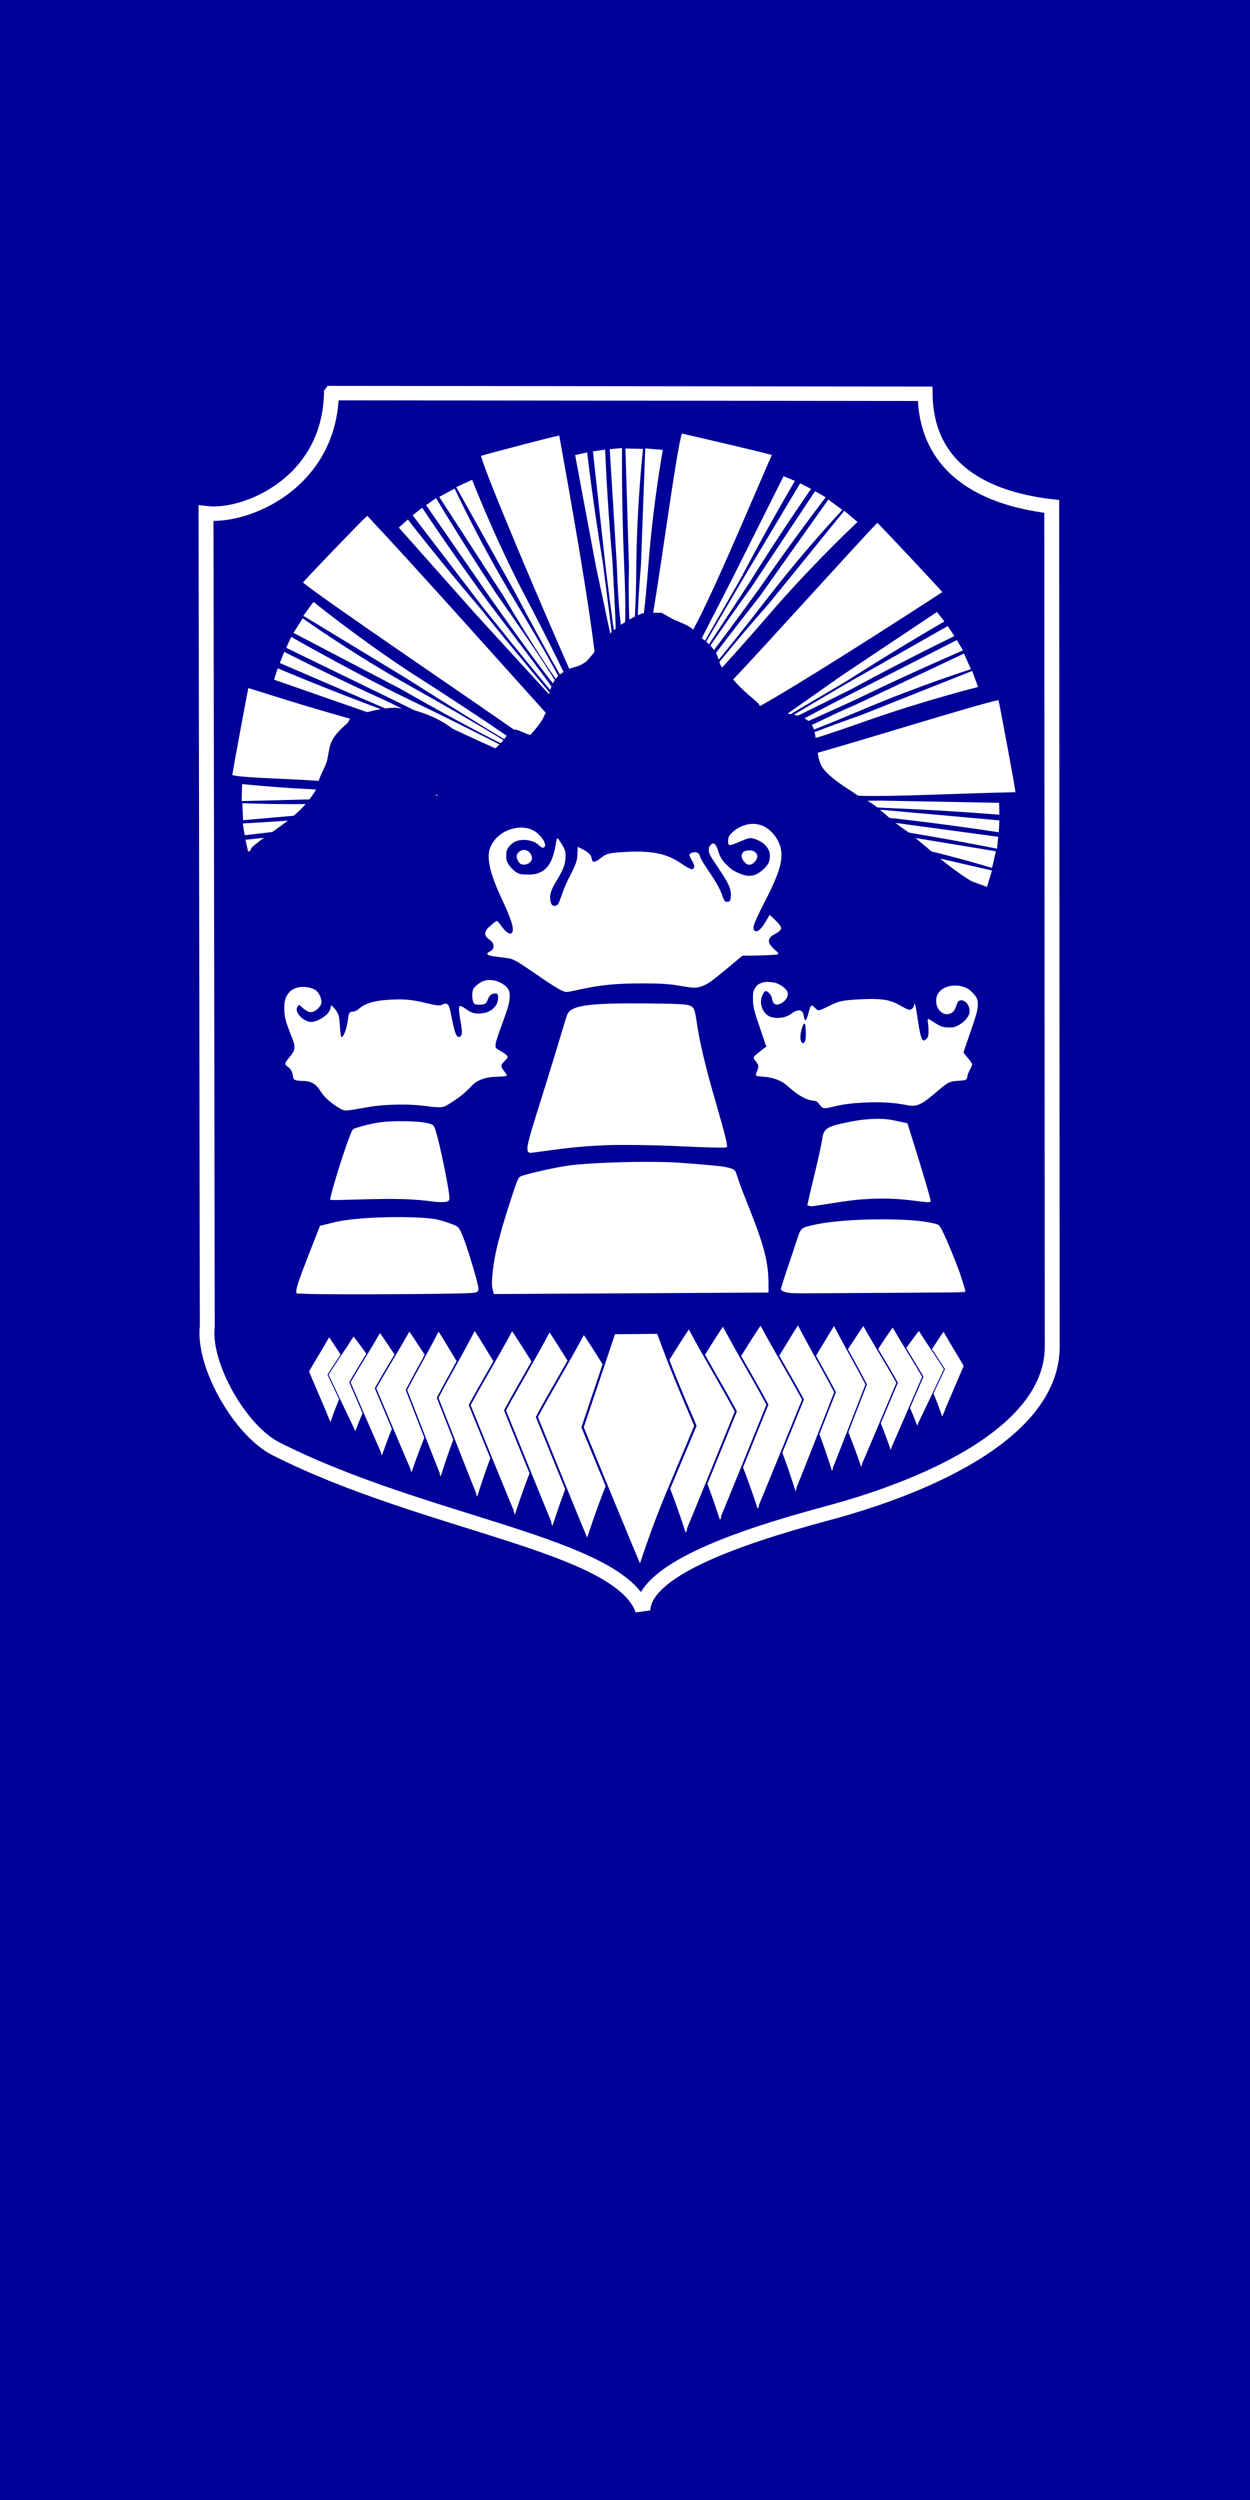 <?xml version="1.0" encoding="UTF-8"?>
<svg version="1.1" viewBox="0 0 400 800" xmlns="http://www.w3.org/2000/svg" xmlns:cc="http://creativecommons.org/ns#" xmlns:dc="http://purl.org/dc/elements/1.1/" xmlns:rdf="http://www.w3.org/1999/02/22-rdf-syntax-ns#">
<rect width="400" height="800" fill="#000098"/>
<g transform="matrix(.707 0 0 .684 -828.31 -317.62)">
<path d="m1321.6 648.26 268.71 0.328c0.41 38.742 32.467 49.736 57.304 52.704l0.228 393.02c0.023 38.933-53.685 64.656-101.52 77.93-43.64 12.11-82.818 27.022-83.795 45.329-11.004-30.995-98.098-39.844-166.06-75.425-16.04-8.398-33.129-38.947-31.062-57.408l-0.572-380.27c17.771 2.235 55.97-13.915 56.761-56.202z" fill="#000098" stroke="#fff" stroke-width="6.754"/>
<path d="m1316.2 1118-4.959-12.015c3.133-5.727 5.592-9.541 9.276-16.308 0.804 0.898 7.304 11.352 10.31 16.05l-4.849 11.53c-2.9 6.895-4.701 12.757-4.744 12.757-0.042 0-2.308-5.407-5.036-12.015z" fill="#fff" stroke="#000098" stroke-width=".377"/>
<path d="m1326.2 1120.9-6.16-13.429c3.893-6.402 6.948-10.664 11.524-18.227 0.999 1.004 9.074 12.688 12.809 17.939l-6.024 12.887c-3.602 7.706-5.841 14.258-5.893 14.258-0.052 0-2.868-6.043-6.256-13.428z" fill="#fff" stroke="#000098" stroke-width=".444"/>
<path d="m1337.2 1128.4-7.252-17.341c4.582-8.267 8.178-13.771 13.566-23.537 1.176 1.296 10.681 16.384 15.078 23.165l-7.091 16.642c-4.24 9.952-6.875 18.413-6.937 18.413-0.062 0-3.376-7.803-7.364-17.341z" fill="#fff" stroke="#000098" stroke-width=".547"/>
<path d="m1349.7 1133.8-8.147-19.948c5.147-9.509 9.188-15.841 15.24-27.075 1.322 1.49 12 18.847 16.939 26.647l-7.966 19.143c-4.764 11.448-7.724 21.18-7.793 21.18-0.07 0-3.792-8.976-8.273-19.948z" fill="#fff" stroke="#000098" stroke-width=".622"/>
<path d="m1363.3 1135.2-7.742-20.547c4.892-9.795 8.731-16.317 14.483-27.889 1.256 1.535 11.404 19.413 16.098 27.448l-7.57 19.718c-4.527 11.792-7.34 21.817-7.406 21.817s-3.604-9.246-7.862-20.547z" fill="#fff" stroke="#000098" stroke-width=".615"/>
<path d="m1378.6 1141.8-8.938-23.508c5.647-11.206 10.08-18.668 16.72-31.906 1.45 1.756 13.165 22.21 18.584 31.402l-8.739 22.559c-5.226 13.49-8.474 24.96-8.55 24.96-0.076 0-4.16-10.578-9.076-23.507z" fill="#fff" stroke="#000098" stroke-width=".707"/>
<path d="m1427.1 928c-1.785-0.546-5.985-3.263-14.729-9.527-5.573-3.993-7.982-5.434-9.929-5.941-0.486-0.127-2.602-0.432-4.702-0.679-3.857-0.454-5.474-0.876-5.31-1.389 0.049-0.154 0.546-0.515 1.104-0.803 1.321-0.681 1.826-1.592 1.667-3.007-0.144-1.278-0.6-1.927-2.225-3.168-1.719-1.313-1.935-2.516-0.766-4.252 0.546-0.81 3.887-3.739 4.276-3.749 0.13 0 0.802 0.826 1.493 1.844 2.771 4.079 5.233 5.272 5.885 2.851 0.553-2.055-0.734-6.122-4.744-14.984-4.974-10.991-6.747-17.862-5.857-22.692 0.121-0.655 0.577-1.902 1.014-2.771 3.645-7.251 13.889-10.297 19.742-5.869 2.809 2.125 4.813 5.737 3.697 6.663-0.413 0.343-1.034 0.033-2.226-1.109-2.451-2.35-7.41-3.119-10.667-1.653-1.601 0.72-3.163 2.259-3.889 3.832-0.388 0.84-0.482 1.453-0.482 3.144-1e-4 1.943 0.056 2.212 0.742 3.58 0.893 1.778 3.249 4.16 4.825 4.876 0.86 0.391 1.584 0.501 3.745 0.569 3.071 0.097 4.508-0.141 6.473-1.07 3.743-1.77 5.877-5.669 7.111-12.995 0.261-1.546 0.501-2.839 0.533-2.873 0.033-0.034 0.457 0.563 0.943 1.327 2.304 3.622 2.591 4.513 2.434 7.555-0.164 3.179-1.066 5.564-3.952 10.451-2.433 4.118-3.22 6.465-2.973 8.868 0.304 2.967 1.406 3.992 3.343 3.109 0.777-0.354 1.157-1.162 2.635-5.596 0.872-2.615 1.92-5.106 3.443-8.182 2.902-5.862 3.341-7.207 3.479-10.671l0.108-2.71 1.982 1.045c2.087 1.1 3.389 2.294 3.62 3.319 0.432 1.914 0.572 2.254 0.989 2.386 0.834 0.265 1.766-0.152 3.586-1.601 2.125-1.692 2.728-1.978 5.016-2.381 2.656-0.467 10.181-0.847 13.545-0.684 7.886 0.382 12.419 1.801 17.759 5.558 2.79 1.963 4.54 2.851 5.201 2.642 0.247-0.079 0.608-0.384 0.8-0.678 0.494-0.755 0.244-1.822-0.935-3.987-0.537-0.985-0.976-1.953-0.976-2.151 0-0.993 2.621-1.531 3.516-0.722 0.257 0.232 0.574 0.829 0.705 1.327 0.313 1.187 1.337 3.009 3.705 6.596 3.76 5.693 5.44 8.805 6.446 11.936 0.262 0.817 0.698 1.812 0.967 2.212 0.428 0.635 0.611 0.727 1.452 0.727 1.384 0 1.825-0.66 1.956-2.926 0.189-3.269-0.977-6.037-5.382-12.775-4.065-6.218-4.616-7.26-4.624-8.74-0.01-1.029 0.101-1.385 0.612-2.057 1.174-1.54 2.1-0.807 3.06 2.422 0.925 3.111 1.894 4.714 4.267 7.057 1.715 1.693 2.378 2.176 4.337 3.159 5.219 2.619 8.399 2.279 12.242-1.31 2.34-2.186 3.117-3.777 3.117-6.389 2e-4 -1.688-0.077-2.046-0.725-3.363-1.19-2.418-3.86-4.393-7.116-5.262-1.447-0.387-2.397-0.149-6.232 1.557-3.532 1.571-4.463 1.807-4.7 1.189-0.283-0.739-0.124-2.562 0.295-3.385 0.532-1.042 2.504-2.87 4.049-3.751 5.041-2.877 10.141-2.445 14.069 1.192 3.505 3.245 5.33 7.676 5.045 12.249-0.301 4.833-2.339 10.37-7.927 21.539-2.523 5.041-4.167 8.811-4.609 10.564-0.329 1.307 0.112 2.541 0.985 2.76 1.43 0.359 3.023-1.172 5.181-4.978l1.411-2.489 1.543 1.514c2.228 2.185 3.264 3.542 3.264 4.275 0 0.738-0.838 1.51-2.883 2.657-3.524 1.976-3.512 4.346 0.039 7.546 1.543 1.391 1.72 1.624 1.376 1.816-0.412 0.231-7.504 0.55-12.764 0.574l-3.065 0.014-5.228 4.494c-5.959 5.122-8.339 7.083-9.761 8.044-1.855 1.252-3.725 2.058-5.362 2.31-1.684 0.259-2.583 0.167-8.704-0.897-4.23-0.735-8.289-0.982-16.12-0.981-12.298 0-19.143 0.714-29.404 3.058-4.491 1.026-4.918 1.083-5.868 0.792v0z" fill="#fff" stroke="#fff" stroke-linecap="round" stroke-width=".553"/>
<path d="m1426 927.01c-1.899-0.95-5.452-3.288-11.513-7.574-9.805-6.934-9.893-6.978-15.924-7.864-2.441-0.358-4.689-0.747-4.996-0.864l-0.558-0.212 0.93-0.555c1.153-0.688 1.591-1.503 1.591-2.961 0-1.472-0.32-2.042-2.079-3.705-1.587-1.501-1.788-2.095-1.135-3.358 0.372-0.719 3.632-3.771 4.03-3.772 0.145-5e-4 0.732 0.621 1.306 1.381 3.056 4.053 5.18 5.195 6.318 3.398 0.365-0.577 0.419-0.962 0.334-2.368-0.131-2.138-1.081-4.941-3.854-11.368-5.261-12.193-6.603-16.335-6.849-21.142-0.207-4.037 0.793-6.611 3.687-9.489 4.242-4.218 10.404-5.502 15.183-3.165 2.258 1.105 5.174 4.598 5.174 6.198 0 0.837-0.339 0.748-1.904-0.499-1.722-1.372-3.021-1.93-5.329-2.287-3.365-0.52-6.26 0.402-8.35 2.659-1.49 1.61-1.888 2.741-1.887 5.372 2e-4 1.772 0.078 2.171 0.667 3.415 0.809 1.71 3.296 4.364 4.786 5.108 0.693 0.346 1.694 0.58 3.042 0.711 7.252 0.704 11.538-2.053 13.821-8.887 0.264-0.791 0.756-2.775 1.092-4.41l0.612-2.973 0.79 1.314c1.826 3.035 1.837 3.071 1.822 5.848-0.019 3.68-0.51 5.111-3.75 10.943-1.015 1.826-2.112 4.117-2.438 5.09-0.521 1.553-0.58 2.017-0.489 3.795 0.114 2.218 0.527 3.253 1.519 3.809 0.786 0.441 2.119 0.147 2.833-0.626 0.587-0.635 0.794-1.12 2.639-6.205 0.596-1.642 2.032-5.026 3.192-7.519 1.159-2.493 2.326-5.18 2.592-5.971 0.427-1.269 0.859-4.249 0.876-6.041l0.01-0.623 1.333 0.733c2.296 1.262 3.082 2.092 3.731 3.938 0.497 1.414 0.662 1.658 1.216 1.804 0.863 0.228 1.736-0.165 3.962-1.783 2.171-1.578 2.859-1.885 4.906-2.197 5.368-0.816 14.32-0.84 18.908-0.051 4.573 0.787 7.148 1.864 12.163 5.089 1.642 1.056 3.264 2.039 3.604 2.184 0.958 0.41 1.794 0.321 2.328-0.247 0.764-0.814 0.629-1.908-0.549-4.428-0.993-2.125-1.015-2.214-0.608-2.512 0.254-0.186 0.818-0.283 1.417-0.243 0.892 0.058 1.034 0.145 1.37 0.839 1.425 2.942 2.025 4.005 4.108 7.275 3.836 6.023 4.969 8.127 6.342 11.776 0.967 2.57 1.415 3.063 2.78 3.063 1.698 0 2.289-1.003 2.277-3.87-0.013-3.34-0.727-4.966-5.497-12.52-3.453-5.469-4.061-6.553-4.329-7.715-0.22-0.957 0.096-2.228 0.688-2.763 0.42-0.38 0.466-0.381 0.864-0.021 0.231 0.209 0.744 1.294 1.139 2.412 1.278 3.613 2.072 4.905 4.514 7.343 1.934 1.931 2.496 2.351 4.369 3.265 2.853 1.392 4.467 1.792 6.624 1.645 1.359-0.093 1.975-0.263 3.096-0.857 1.902-1.007 4.571-3.584 5.394-5.209 0.596-1.176 0.649-1.473 0.649-3.604 0-1.985-0.075-2.474-0.515-3.368-1.928-3.915-7.226-6.573-10.68-5.359-0.532 0.187-2.274 0.884-3.87 1.548-1.596 0.664-3.064 1.208-3.262 1.208-0.49 0-0.492-1.976 0-3.006 0.83-1.749 4.322-4.214 7.147-5.044 1.515-0.445 4.455-0.456 5.919-0.021 5.129 1.523 9.334 7.602 9.351 13.516 0.013 4.606-1.663 9.355-7.833 22.191-4.766 9.917-5.421 11.945-4.31 13.357 0.377 0.479 0.639 0.583 1.482 0.583 0.956 0 1.105-0.084 2.257-1.272 0.678-0.699 1.837-2.292 2.575-3.54l1.342-2.268 2.015 2.083c2.082 2.152 2.53 2.957 2.002 3.6-0.166 0.202-1.113 0.892-2.105 1.533-2.308 1.492-3.001 2.371-3.001 3.804 0 1.412 0.473 2.265 2.304 4.155l1.523 1.573-0.948 0.136c-0.521 0.075-4.007 0.204-7.745 0.287l-6.797 0.151-5.034 4.302c-8.961 7.658-11.161 9.293-13.57 10.083-2.108 0.692-3.105 0.673-8.492-0.162-6.204-0.962-10.362-1.248-18.02-1.243-11.447 0.01-17.214 0.567-27.511 2.664-3.541 0.721-6.638 1.308-6.881 1.305-0.243 0-1.111-0.341-1.928-0.75v0z" fill="#fff" stroke="#fff" stroke-linecap="round" stroke-width=".553"/>
<path d="m1407.2 868.18c-0.746-0.587-1.486-2.155-1.486-3.148 0-1.507 1.771-2.969 3.343-2.758 1.154 0.155 2.058 0.859 2.636 2.053 0.599 1.238 0.482 2.334-0.342 3.194-1.044 1.089-3.173 1.428-4.15 0.66v0z" fill="#fff" stroke="#fff" stroke-linecap="round" stroke-width=".553"/>
<path d="m1508.9 867.67c-1.601-1.671-1.813-3.664-0.494-4.649 0.722-0.539 2.689-0.734 3.778-0.375 1.011 0.334 1.912 1.394 1.912 2.25 0 1.188-1.063 2.8-2.256 3.421-1.121 0.583-1.932 0.405-2.94-0.648z" fill="#fff" stroke="#fff" stroke-linecap="round" stroke-width=".553"/>
<path d="m1410.9 1003.1c-0.497-0.497-0.436-2.007 0.19-4.769 0.689-3.035 1.397-5.464 6.766-23.189 2.45-8.088 5.789-19.334 7.42-24.989 1.631-5.656 3.133-10.661 3.337-11.123 1.813-4.11 9.792-5.207 36.008-4.954 14.17 0.137 17.823 0.344 19.35 1.1 1.548 0.766 1.865 1.629 2.658 7.239 1.398 9.882 4.011 21.214 8.95 38.809 3.138 11.181 4.486 16.44 4.681 18.276l0.133 1.248-0.739 0.162c-0.946 0.208-9.16-0.025-20.549-0.582-11.673-0.571-27.024-0.769-34.056-0.441-9.312 0.435-15.727 1.074-26.847 2.674-3.393 0.488-6.347 0.888-6.563 0.888s-0.549-0.156-0.741-0.347z" fill="#fff" stroke="#fff" stroke-linecap="round" stroke-width=".553"/>
<path d="m1395.1 1068.6c-0.619-2.299-0.697-3.401-0.463-6.554 0.709-9.549 2.816-18.617 8.553-36.813 2.743-8.697 3.188-9.799 4.142-10.252 2.385-1.132 16.04-4.32 21.862-5.104 10.293-1.387 33.896-2.109 47.169-1.444 4.317 0.216 17.479 1.327 21.009 1.774 3.562 0.45 5.997 1.188 6.695 2.03 0.139 0.167 0.561 1.294 0.938 2.504 1.138 3.65 1.687 5.159 5.137 14.142 7.212 18.776 9.004 26.065 9.01 36.655v3.262h-2.488c-2.63 1e-4 -62.121 0.332-99.282 0.554l-22.048 0.132-0.238-0.884v0z" fill="#fff" stroke="#fff" stroke-linecap="round" stroke-width=".553"/>
<path d="m1310.5 1069.4c-2.311-0.084-4.276-0.165-4.368-0.181-0.337-0.059-0.149-1.805 0.397-3.692 0.715-2.469 2.594-7.654 6.774-18.694l3.315-8.757 1.032-0.251c0.568-0.138 2.35-0.598 3.961-1.022 3.718-0.979 5.803-1.337 10.892-1.871 12.507-1.312 31.036-1.162 37.229 0.302 1.97 0.466 6.241 1.942 7.736 2.674 1.514 0.742 1.87 1.264 3.33 4.901 2.102 5.234 7.014 22.195 7.046 24.327 0.021 1.401-0.29 1.603-2.822 1.843-5.565 0.526-62.694 0.848-74.523 0.42z" fill="#fff" stroke="#fff" stroke-linecap="round" stroke-width=".553"/>
<path d="m1369.1 1026.4c-11.02-1.515-17.286-1.697-37.482-1.089-5.655 0.17-10.311 0.279-10.348 0.242-0.037-0.037 0.292-1.497 0.73-3.245 2.281-9.1 8.078-27.18 9.324-29.081 0.399-0.609 0.768-0.753 4.957-1.938 5.752-1.627 9.723-2.126 16.898-2.122 6.684 0 11.772 0.555 13.73 1.489 0.93 0.444 1.32 1.405 2.541 6.264 2.15 8.559 5.285 25.139 5.29 27.981 0 1.19-0.626 1.522-2.952 1.559-1.113 0.018-2.321-0.01-2.686-0.059v0z" fill="#fff" stroke="#fff" stroke-linecap="round" stroke-width=".553"/>
<path d="m1327 983.4c-2.013-0.749-6.157-3.829-8.169-6.072-0.625-0.697-1.552-1.962-2.059-2.813-2.05-3.437-4.436-4.754-8.618-4.757-1.884 0-3.171-0.315-3.44-0.838-0.107-0.207-0.262-0.913-0.346-1.569-0.213-1.673-1.044-3.188-2.222-4.054-1.629-1.196-1.61-1.292 0.843-4.374 1.662-2.089 2.125-3.098 2.13-4.644 0.01-1.547-0.176-2.181-1.898-6.677-2.028-5.293-2.522-7.251-2.667-10.572-0.176-4.038 0.408-6.216 2.236-8.335 1.545-1.791 4.415-2.672 7.367-2.26 3.337 0.466 4.862 1.431 5.894 3.73 0.84 1.871 0.964 3.234 0.398 4.344-0.612 1.199-2.252 2.663-3.299 2.945-1.472 0.396-2.55-0.07-4.624-1.999-0.769-0.716-1.494-1.302-1.611-1.302-0.329 0-1.115 1.216-1.263 1.953-0.506 2.529 3.014 6.2 6.33 6.6 1.84 0.222 4.674-0.97 7.004-2.945 1.334-1.131 2.049-2.2 2.412-3.607l0.26-1.006 0.897 0.935c0.493 0.514 1.207 1.583 1.585 2.375 0.622 1.303 0.708 1.752 0.906 4.705 0.402 5.992 0.645 7.072 1.48 6.557 1.139-0.702 2.374-4.413 2.824-8.483 0.31-2.799 0.61-3.325 1.901-3.325 0.981 0 1.984-0.503 3.255-1.631 2.894-2.57 7.692-3.814 15.621-4.048 5.226-0.154 8.547 0.227 14.035 1.614 4.988 1.26 6.455 1.408 7.694 0.776 1.141-0.582 1.7-0.593 2.251-0.042 0.557 0.557 0.738 1.227 1.799 6.649 1.012 5.173 1.56 7.034 2.347 7.968 0.665 0.79 1.174 0.827 1.972 0.141 0.904-0.778 0.929-2.157 0.125-6.899-0.588-3.47-0.788-5.359-0.718-6.794 0.034-0.709 0.836-0.407 2.791 1.05 2.266 1.69 3.491 2.123 5.963 2.112 4.923-0.022 8.641-3.04 8.91-7.234 0.16-2.494-0.381-3.031-2.605-2.586-1.019 0.204-2.042 1.332-2.543 2.805-0.643 1.892-1.112 2.23-3.229 2.326-2.241 0.102-2.72-0.171-3.056-1.739-0.421-1.964-0.311-4.224 0.256-5.25 0.635-1.147 2.365-2.623 3.925-3.348 3.046-1.416 7.253-0.529 10.236 2.158 1.292 1.164 1.788 2.424 1.75 4.443-0.052 2.738-0.583 4.863-2.739 10.956-2.924 8.265-3.521 10.146-3.646 11.478-0.08 0.855-0.034 1.56 0.122 1.85 0.138 0.258 1.187 1.02 2.331 1.693 1.904 1.121 3.003 2.074 3.003 2.606 0 0.114-0.534 0.773-1.186 1.463-0.652 0.69-1.308 1.49-1.458 1.776-0.429 0.823-0.086 1.898 1.106 3.474 0.602 0.796 1.095 1.535 1.095 1.643 0 0.256-1.25 0.399-4.644 0.534-3.248 0.129-5.55 0.66-7.905 1.824-1.332 0.658-2 1.2-3.67 2.983-1.123 1.198-2.87 2.878-3.882 3.735-1.78 1.506-5.958 4.384-7.542 5.197-1.189 0.609-3.464 0.651-7.187 0.13-5.26-0.735-9.688-0.979-15.259-0.841-5.898 0.146-9.286 0.515-15.585 1.698-5.686 1.068-6.959 1.198-7.984 0.817v0z" fill="#fff" stroke="#fff" stroke-linecap="round" stroke-width=".553"/>
<path d="m1544 982.3c-0.268-0.149-0.818-0.736-1.221-1.303-1.101-1.548-1.624-1.869-3.267-1.998-2.613-0.207-6.523-2.415-10.02-5.659-1.072-0.994-2.365-2.093-2.875-2.442-2.658-1.822-5.896-2.855-9.721-3.1-1.431-0.092-2.705-0.27-2.83-0.395-0.157-0.157-0.012-0.774 0.466-1.976 0.851-2.142 0.786-2.788-0.448-4.422-1.107-1.467-1.205-1.709-0.91-2.26 0.168-0.314 4.463-3.897 5.516-4.602 0.042-0.028-1.025-3.367-2.37-7.42-3.234-9.744-3.64-11.42-3.661-15.109-0.015-2.724 0.018-2.948 0.626-4.266 0.759-1.643 1.442-2.274 3.169-2.925 1.069-0.403 1.596-0.464 3.265-0.378 2.418 0.124 3.789 0.567 5.508 1.781 1.935 1.367 2.674 2.381 2.674 3.67 0 1.46-1.351 3.264-3.076 4.109-2.038 0.997-3.106 0.408-3.473-1.915-0.321-2.031-2.17-4.151-3.411-3.912-0.641 0.123-1.786 2.21-2.086 3.801-0.472 2.5 0.318 5.279 2.028 7.137 1.096 1.19 2.346 1.796 4.244 2.055 2.899 0.396 5.951-0.4 8.016-2.093 1.791-1.467 3.479-1.769 4.372-0.782 0.205 0.227 0.478 1.095 0.607 1.931 0.503 3.269 1.657 2.685 2.632-1.331 0.591-2.434 0.984-3.453 1.331-3.453 0.143 0 0.712 0.498 1.263 1.106 1.431 1.577 1.801 1.538 6.045-0.64 3.71-1.904 4.873-2.324 7.713-2.788 2.833-0.462 10.571-0.852 13.839-0.697 5.094 0.241 7.607 0.945 11.266 3.154 2.296 1.386 3.361 1.855 4.213 1.855 0.671 0 1.776-0.956 1.979-1.713l0.163-0.609 0.192 0.663c0.106 0.365 0.538 3.076 0.96 6.025 0.817 5.699 1.201 7.505 1.926 9.047 0.372 0.792 0.559 0.961 1.061 0.961 0.715 0 1.697-0.886 2.138-1.928 0.361-0.853 0.392-3.66 0.069-6.232-0.127-1.015-0.202-1.874-0.166-1.908 0.036-0.035 1.072 0.612 2.303 1.437 3.166 2.122 4.303 2.531 7.062 2.541 2.136 0.01 2.289-0.025 3.926-0.834 2.255-1.115 4.144-2.877 5.045-4.706 0.63-1.279 0.687-1.562 0.589-2.925-0.144-2.017-1.18-3.721-2.713-4.463-0.906-0.439-1.143-0.47-1.878-0.25-0.994 0.298-1.306 0.737-1.956 2.749-0.591 1.83-1.214 2.717-2.297 3.272-2.106 1.078-4.536-0.104-5.729-2.786-0.671-1.51-0.694-4.014-0.05-5.418 1.944-4.237 8.611-5.615 13.448-2.78 1.274 0.747 3.373 3.027 3.927 4.266 0.68 1.521 0.628 3.911-0.153 7.024-0.335 1.336-1.792 5.927-3.239 10.204s-2.629 7.897-2.629 8.046 0.846 1.313 1.881 2.587c1.034 1.274 1.938 2.543 2.007 2.82 0.087 0.345-0.189 1.102-0.873 2.398-0.549 1.042-1.06 2.274-1.135 2.738-0.272 1.688-0.349 1.857-0.946 2.09-0.331 0.129-1.819 0.31-3.306 0.402-3.494 0.215-4.508 0.693-8.089 3.816-5.798 5.056-6.947 5.963-8.604 6.8-2.395 1.209-3.463 1.299-6.963 0.59-5.333-1.081-11.677-1.43-18.864-1.039-5.934 0.323-8.835 0.713-13.269 1.786-3.927 0.95-4.492 1.015-5.242 0.598v0zm-7.99-30.349c0.553-0.949 0.708-2.721 0.521-5.957-0.169-2.929-0.352-3.364-1.196-2.84-0.946 0.588-2.017 5.33-1.693 7.493 0.177 1.179 0.886 2.135 1.516 2.043 0.253-0.037 0.637-0.369 0.852-0.738z" fill="#fff" stroke="#fff" stroke-linecap="round" stroke-width=".553"/>
<path d="m1538.7 1028.4c-0.122-0.034-0.484-0.119-0.805-0.19l-0.584-0.128 0.625-2.932c0.344-1.613 1.518-6.763 2.611-11.446 1.832-7.853 3.108-13.908 3.449-16.365 0.673-4.85 1.818-5.64 11.068-7.632 4.693-1.011 8.079-1.457 12.052-1.587 4.51-0.148 6.383 0.045 11.411 1.177l3.56 0.802 2.387 7.877c4.675 15.427 8.073 27.328 8.073 28.273 0 0.425-1.319 0.351-6.745-0.379-7.11-0.957-13.627-1.256-20.136-0.924-6.048 0.308-9.544 0.726-18.649 2.228-7.425 1.225-8.012 1.312-8.319 1.226z" fill="#fff" stroke="#fff" stroke-linecap="round" stroke-width=".553"/>
<path d="m1530.1 1069.1c-3.023-0.439-3.723-0.614-4.242-1.06l-0.566-0.486 0.482-1.869c0.265-1.028 1.664-5.451 3.108-9.83 1.444-4.379 3.078-9.43 3.631-11.225 1.667-5.418 1.802-5.561 6.262-6.679 7.294-1.828 18.488-2.847 31.462-2.864 10.974-0.014 18.29 0.559 23.878 1.871 2.33 0.547 2.451 0.661 3.877 3.638 2.063 4.305 5.763 13.591 7.888 19.792 0.782 2.282 2.394 7.799 2.394 8.191 0 0.085-11.768 0.217-26.15 0.294-14.383 0.077-31.823 0.18-38.755 0.231-6.933 0.05-12.904 0.048-13.269 0v0z" fill="#fff" stroke="#fff" stroke-linecap="round" stroke-width=".553"/>
<path d="m1394.4 1147.7-10.236-25.99c6.467-12.39 11.544-20.64 19.148-35.277 1.661 1.942 15.076 24.556 21.282 34.719l-10.009 24.942c-5.985 14.915-9.704 27.596-9.792 27.596-0.087 0-4.765-11.696-10.394-25.99z" fill="#fff" stroke="#000098" stroke-width=".796"/>
<path d="m1410.9 1151.6-10.733-27.412c6.782-13.067 12.104-21.769 20.078-37.206 1.741 2.048 15.809 25.899 22.317 36.618l-10.495 26.306c-6.276 15.731-10.176 29.106-10.268 29.106-0.091 0-4.996-12.335-10.899-27.412z" fill="#fff" stroke="#000098" stroke-width=".837"/>
<path d="m1425.9 1156.1-11.331-28.833c7.159-13.745 12.779-22.897 21.197-39.135 1.838 2.155 16.69 27.241 23.56 38.516l-11.08 27.67c-6.626 16.546-10.743 30.614-10.84 30.614-0.097 0-5.275-12.974-11.507-28.832z" fill="#fff" stroke="#000098" stroke-width=".882"/>
<path d="m1603 1115.4 4.959-12.015c-3.133-5.727-5.592-9.541-9.276-16.308-0.804 0.898-7.304 11.352-10.31 16.05l4.849 11.53c2.9 6.895 4.701 12.757 4.744 12.757 0.042 0 2.308-5.407 5.036-12.015z" fill="#fff" stroke="#000098" stroke-width=".377"/>
<path d="m1592.9 1118.3 6.16-13.429c-3.893-6.402-6.948-10.664-11.524-18.227-0.999 1.004-9.074 12.688-12.809 17.939l6.024 12.887c3.602 7.706 5.841 14.258 5.893 14.258 0.052 0 2.868-6.043 6.256-13.428z" fill="#fff" stroke="#000098" stroke-width=".444"/>
<path d="m1582 1125.8 7.252-17.341c-4.582-8.267-8.178-13.771-13.566-23.537-1.176 1.296-10.681 16.384-15.078 23.165l7.091 16.642c4.24 9.952 6.875 18.413 6.937 18.413 0.062 0 3.376-7.803 7.364-17.341z" fill="#fff" stroke="#000098" stroke-width=".547"/>
<path d="m1569.5 1131.2 8.147-19.948c-5.147-9.509-9.188-15.841-15.24-27.075-1.322 1.49-12 18.847-16.939 26.647l7.966 19.143c4.764 11.448 7.724 21.18 7.793 21.18 0.07 0 3.792-8.976 8.273-19.948z" fill="#fff" stroke="#000098" stroke-width=".622"/>
<path d="m1555.9 1132.6 7.742-20.547c-4.892-9.795-8.731-16.317-14.483-27.889-1.256 1.535-11.404 19.413-16.098 27.448l7.57 19.718c4.527 11.792 7.34 21.817 7.406 21.817s3.604-9.246 7.862-20.547z" fill="#fff" stroke="#000098" stroke-width=".615"/>
<path d="m1540.6 1139.2 8.938-23.508c-5.647-11.206-10.08-18.668-16.72-31.906-1.45 1.756-13.165 22.21-18.584 31.402l8.739 22.559c5.226 13.49 8.474 24.96 8.55 24.96 0.076 0 4.16-10.578 9.076-23.507z" fill="#fff" stroke="#000098" stroke-width=".707"/>
<path d="m1524.8 1145.1 10.236-25.99c-6.467-12.39-11.544-20.64-19.148-35.277-1.661 1.942-15.076 24.556-21.282 34.719l10.009 24.942c5.985 14.915 9.704 27.596 9.792 27.596 0.087 0 4.765-11.696 10.394-25.99z" fill="#fff" stroke="#000098" stroke-width=".796"/>
<path d="m1508.2 1148.9 10.733-27.412c-6.782-13.067-12.104-21.769-20.078-37.206-1.741 2.048-15.809 25.899-22.317 36.618l10.495 26.306c6.276 15.731 10.176 29.106 10.268 29.106 0.091 0 4.996-12.335 10.899-27.412z" fill="#fff" stroke="#000098" stroke-width=".837"/>
<path d="m1493.3 1153.5 11.331-28.833c-7.159-13.745-12.779-22.897-21.197-39.135-1.838 2.155-16.69 27.241-23.56 38.516l11.08 27.67c6.626 16.546 10.743 30.614 10.84 30.614 0.097 0 5.275-12.974 11.507-28.832z" fill="#fff" stroke="#000098" stroke-width=".882"/>
<path d="m1448.2 1164.6-12.926-32.502c4.767-14.679 9.534-29.357 14.301-44.036l9.88-0.079c7.739-0.062 9.913-0.237 10.032 0.062 5.309 15.376 10.425 27.752 16.844 43.355l-12.639 31.191c-7.558 18.652-12.256 34.51-12.366 34.51-0.11 0-6.017-14.626-13.127-32.502z" fill="#fff" stroke="#000098"/>
<path d="m1429.2 777.17c-9.75-22.718-37.337-89.412-39.921-99.537 4.268-1.351 32.147-8.92 35.418-9.513 5.167 29.496 13.614 78.614 16.396 104.74-1.466-1.097 0.631 0.965-11.894 4.31z" fill="#fff"/>
<path d="m1410 809.94c-21.299-15.731-91.275-64.474-101.3-73.087 3.38-3.959 26.24-28.586 29.105-31.187 23.836 26.242 63.886 72.814 81.277 92.706-2.132-0.173 1.223 0.558-9.081 11.568z" fill="#fff"/>
<path d="m1318.1 829.92c-11.68-1.219-36.184-1.499-41.372-2.933 0.344-2.912 6.813-38.648 7.247-40.744 10.598 3.381 21.692 7.25 46.095 14.373-0.721 0.521-10.724 20.951-11.971 29.305z" fill="#fff"/>
<path d="m1467.2 751.25c4.846-30.627 10.697-76.844 13.023-84.053 3.767 0.871 38.011 9.058 40.702 10.045-9.684 22.743-26.887 65.437-35.656 81.777-0.6-1.427-7.291-4.767-18.069-7.769z" fill="#fff"/>
<path d="m1503.3 782.36c12.46-13.394 57.7-65.354 65.383-73.418 2.723 2.744 27.651 30.156 29.402 32.425-21.143 14.266-67.028 44.604-82.682 53.373 0.253-1.527-4.584-4.095-12.103-12.38z" fill="#fff"/>
<path d="m1540.6 816.82c18.435-5.196 73.535-23.034 82.919-24.928 0.849 3.771 7.411 40.238 7.69 43.09-28.351 0.585-55.573 2.252-71.951 1.625 1.025-1.16-16.688-8.773-18.658-19.786z" fill="#fff"/>
<path d="m1523.2 747.66c-52.799 63.251-38.904 40.468-3.312-1.259l33.83-43.1 2.909 2.537c0.677 0.591 3.106 2.664 3.096 2.709-0.012 0.044-17.471 16.78-36.522 39.114z" fill="#fff"/>
<path d="m1518.9 744.3c-40.381 54.043-56.152 68.402-3.386-1.043l30.979-45.192 3.066 2.344c0.714 0.546 3.271 2.458 3.264 2.503-0.012 0.045-16.352 17.872-33.924 41.388z" fill="#fff"/>
<path d="m1515.1 739.94c-47.159 67.241-36.773 46.969-3.435-0.868l28.827-44.897c1.938 1.12 3.462 1.976 4.817 2.817 0 0.045-13.866 18.562-30.209 42.948z" fill="#fff"/>
<path d="m1510.5 737.38c-41.784 66.174-31.823 49.267-3.472-0.707l26.702-46.192c1.988 1.028 3.55 1.813 4.943 2.589 0 0.046-12.986 19.189-28.173 44.31z" fill="#fff"/>
<path d="m1506.5 735.62c-26.943 48.354-42.115 76.956-3.514-0.451l23.254-48.021c2.058 0.88 3.673 1.548 5.119 2.221 0 0.046-11.548 20.086-24.859 46.251z" fill="#fff"/>
<path d="m1465.1 727.96c-3.483 48.288-6.971 44.505-3.418 0.933l1.952-54.756 3.845 0.337c0.896 0.078 4.079 0.324 4.097 0.366 0.017 0.043-4.235 23.851-6.475 53.121z" fill="#fff"/>
<path d="m1459.6 727.8c-0.362 48.412-4.086 44.862-3.35 1.152l-1.584-54.768 3.858 0.088c0.899 0.021 4.092 0.06 4.112 0.101 0.017 0.043-2.688 24.074-3.036 53.428z" fill="#fff"/>
<path d="m1454 726.46c2.12 48.367-1.782 45.012-3.287 1.322l-3.15-53.262c2.225-0.236 3.962-0.442 5.552-0.561 0.027 0.037-0.272 23.168 0.885 52.501z" fill="#fff"/>
<path d="m1448.8 727.11c2.264 43.49 2.584 50.119-3.222 1.474l-5.63-53.057c2.212-0.34 3.937-0.626 5.52-0.82 0.027 0.037 0.809 23.156 3.332 52.403z" fill="#fff"/>
<path d="m1444.5 728.05c6.128 50.281 6.238 46.387-3.106 1.705l-9.493-52.503c2.181-0.501 3.881-0.912 5.445-1.221 0.027 0.037 2.499 23.034 7.154 52.019z" fill="#fff"/>
<path d="m1406.6 737.92c30.027 58.952 36.016 77.235-2.475 2.535l-26.045-48.205 3.486-1.657c0.812-0.386 3.681-1.787 3.718-1.76 0.037 0.029 8.426 22.711 21.316 49.086z" fill="#fff"/>
<path d="m1401.8 740.55c40.787 69.859 24.215 49.21-2.306 2.69l-29.1-46.424 3.372-1.878c0.785-0.437 3.559-2.02 3.597-1.996 0.037 0.029 9.873 22.12 24.438 47.608z" fill="#fff"/>
<path d="m1396.3 742.22c39.091 57.41 39.129 63.195-2.165 2.804l-29.687-44.333c1.799-1.331 3.192-2.388 4.503-3.296 0.042 0.018 11.498 20.116 27.349 44.824z" fill="#fff"/>
<path d="m1392.1 745.42c53.284 72.363 38.81 55.672-2.032 2.902l-31.722-42.9c1.735-1.413 3.078-2.534 4.345-3.502 0.042 0.018 12.423 19.558 29.41 43.5z" fill="#fff"/>
<path d="m1388.7 748.63c35.826 46.122 62.453 75.628-1.814 3.043l-34.773-40.467c1.627-1.536 2.884-2.752 4.077-3.81 0.042 0.018 13.819 18.597 32.511 41.234z" fill="#fff"/>
<path d="m1563.2 801.79c-8.589 3.169-15.482 5.57-20.735 7.279-0.519 0.169-1.082 0.205-1.509 0.486-3.756 2.475-0.047-1.544-0.827-2.348-0.362-0.374 1.249-0.74 1.762-0.947 4.92-1.992 11.288-4.417 19.048-7.199l50.679-20.826 1.28 3.641c0.298 0.848 1.389 3.849 1.358 3.883-0.032 0.034-23.472 5.988-51.057 16.03z" fill="#fff"/>
<path d="m1561.1 796.73c-6.114 2.674-12.349 5.376-18.25 7.778-0.403 0.164-0.804 0.327-1.204 0.488-0.516 0.208-1.029 0.413-1.538 0.616-0.854-1.294-5.351 0.755-1.215-1.986 0.566-0.375 1.246-0.612 1.908-0.942 0.337-0.168 0.681-0.339 1.031-0.515 4.519-2.26 10.143-5.117 16.837-8.015l49.23-24.051 1.513 3.551c0.352 0.827 1.634 3.752 1.606 3.787-0.032 0.034-23.037 7.49-49.917 19.29z" fill="#fff"/>
<path d="m1560 791.11c-7.562 3.615-13.75 6.521-18.614 8.751-0.545 0.25-1.064 0.515-1.586 0.725-1.243 0.499-3.25 1.457-2.776 1.729 1.39 0.799-5.93 0.644-1.526-1.799 5.035-2.792 12.38-6.809 21.941-11.854l47.212-24.855c1.134 1.929 2.038 3.426 2.803 4.825-0.022 0.04-21.214 9.316-47.454 22.478z" fill="#fff"/>
<path d="m1557.2 786.61c-10.253 5.306-18.204 9.418-23.57 12.124-0.326 0.165-0.644 0.323-0.951 0.478-5.812 2.949-4.056 1.765-1.734-0.494 0.306-0.298 0.74-0.466 1.138-0.716 4.748-2.974 12.155-7.49 22.444-13.718l46.001-27.03c1.223 1.874 2.196 3.327 3.025 4.689-0.022 0.04-20.757 10.295-46.354 24.667z" fill="#fff"/>
<path d="m1554.6 783.1c-10.884 6.625-18.802 11.488-23.973 14.628-0.497 0.302-0.904 0.749-1.414 0.857-4.281 0.909-6.677 3.263-1.093-0.408 0.66-0.434 1.335-0.975 2.092-1.526 4.845-3.525 12.106-8.764 21.552-15.675l43.902-30.32c1.357 1.78 2.433 3.158 3.36 4.455-0.022 0.04-19.949 11.785-44.427 27.989z" fill="#fff"/>
<path d="m1567.5 862.47c-46.658-12.917-42.263-15.592-0.242-3.535l53.302 12.688-1.087 3.703c-0.253 0.863-1.12 3.936-1.165 3.945-0.046 9e-3 -22.551-8.845-50.808-16.801z" fill="#fff"/>
<path d="m1568.8 856.91c-47.394-9.881-43.18-12.834-0.47-3.512l54.009 9.223-0.845 3.766c-0.197 0.877-0.864 4-0.908 4.012-0.046 8e-3 -23.075-7.372-51.786-13.489z" fill="#fff"/>
<path d="m1571.2 851.94c-47.838-7.438-43.782-10.604-0.649-3.483l52.84 7.392c-0.206 2.228-0.346 3.971-0.542 5.554-0.042 0.019-22.662-4.825-51.649-9.463z" fill="#fff"/>
<path d="m1571.6 846.69c-43.085-6.338-49.648-7.329-0.811-3.449l53.127 4.92c-0.102 2.235-0.161 3.983-0.282 5.573-0.042 0.019-22.862-3.763-52.034-7.044z" fill="#fff"/>
<path d="m1571.5 842.3c-50.504-3.886-46.708-3.012-1.061-3.38l53.345 1.023c0.062 2.237 0.131 3.984 0.126 5.579-0.042 0.019-23.076-2.082-52.41-3.222z" fill="#fff"/>
<path d="m1356.2 778.15c62.241 41.126 82.161 57.89-0.905 3.425l-46.411-29.121 2.217-3.159c0.516-0.736 2.324-3.368 2.369-3.363 0.046 7e-3 18.52 15.614 42.73 32.217z" fill="#fff"/>
<path d="m1353.3 783.03c82.067 47.511 56.513 37.234-0.682 3.477l-48.193-26.067 2.009-3.295c0.468-0.767 2.102-3.511 2.147-3.508 0.046 7e-3 19.488 14.387 44.719 29.394z" fill="#fff"/>
<path d="m1349.3 787.87c106.15 53.134 56.458 33.035-0.503 3.507l-47.673-23.957c0.91-2.044 1.602-3.65 2.296-5.086 0.046-5e-3 19.915 11.842 45.881 25.537z" fill="#fff"/>
<path d="m1347.3 792.71c38.773 19.828 44.67 22.873-0.339 3.527l-48.739-21.708c0.814-2.084 1.43-3.721 2.056-5.188 0.046-5e-3 20.445 10.901 47.022 23.369z" fill="#fff"/>
<path d="m1345.9 796.89c46.586 19.887 43.271 17.841-0.08 3.542l-50.195-18.088c0.659-2.139 1.155-3.816 1.671-5.324 0.045-5e-3 21.187 9.377 48.604 19.87z" fill="#fff"/>
<path d="m1334.6 834.36c48.411 0.5 44.85 4.215 1.142 3.354l-54.773 1.428 0.099-3.858c0.023-0.899 0.072-4.091 0.112-4.112 0.042-0.02 24.066 2.756 53.419 3.188z" fill="#fff"/>
<path d="m1334.8 839.84c48.342-2.623 45.028 1.313 1.356 3.273l-54.566 4.958-0.15-3.857c-0.035-0.898-0.193-4.088-0.153-4.111 0.042-0.02 24.194 1.198 53.514-0.264z" fill="#fff"/>
<path d="m1333.8 845.48c48.144-5.098 45.036-0.997 1.522 3.199l-52.966 6.428c-0.373-2.206-0.686-3.927-0.903-5.507 0.035-0.029 23.141-1.157 52.347-4.12z" fill="#fff"/>
<path d="m1334.8 850.66c43.268-4.941 49.864-5.668 1.669 3.125l-52.609 8.89c-0.476-2.187-0.868-3.891-1.158-5.459 0.035-0.029 23.062-2.235 52.098-6.557z" fill="#fff"/>
<path d="m1336 854.87c49.808-9.216 45.915-9.086 1.893 2.994l-51.818 12.712c-0.634-2.146-1.15-3.817-1.554-5.359 0.035-0.029 22.836-3.914 51.479-10.347z" fill="#fff"/>
<path d="m1617.4 881.71c-11.877-3.295-40.499-5.559-46.164-9.118-1.849-1.161-31.939-5.489-34.734-7.955-6.227-5.494 0.392-14.525-3.904-16.925-7.003-3.911 16.379-15.917 12.568-19.778-3.824-3.873-4.991-6.804-5.791-14.55-0.69-6.682-1.252-8.521-3.118-10.206-2.207-1.994-4.867-2.796-10.76-3.247-10.425-0.797-13.827-2.863-20.131-12.223-1.746-2.593-3.675-4.93-5.053-6.124-2.888-2.502-21.849 12.59-22.807 9.373-0.967-3.247 6.25-11.825 3.829-13.996-3.902-3.499-7.052-22.334-10.489-23.751-0.789-0.325-2.419-0.521-4.11-0.493-3.253 0.054-3.05 11.169-6.768 13.442-5.588 3.416-11.871-3.578-17.063 3.363-4.47 5.975 1.76 22.993-3.798 24.729-2.292 0.716-3.829 2.805-5.386 4.344-2.946 2.911-12.138-9.979-13.326-0.155-1.159 9.589-1.629 11.088-3.747 11.965-1.719 0.712-4.316 0.257-8.326-1.458-4.266-1.825 8.897 6.184 5.689 10.399-3.862 5.074-19.535-1.105-23.307-1.105-3.51 0-6.701 6.802-13.209 0.234-5.697-5.75-4.051-13.588-8.461-15.815-5.649-2.852-12.678-5.178-17.76-5.878-2.288-0.315-8.784 0.642-12.774 1.883-2.865 0.891-3.677 1.359-6.725 3.875-7.005 5.784-8.608 8.186-9.642 14.449-0.894 5.417-1.76 8.13-4.211 13.191-4.91 10.139-10.064 15.711-23.025 24.891-3.17 2.245-6.776 5.043-8.014 6.218-2.33 2.21-3.442 14.678-1.514 12.631 1.509-1.601 13.19-2.838 19.46-5.403 10.145-4.149 0.542 4.679 11.68-36.885 1.254-4.679 3.908-8.573 4.495-11.901 0.235-1.333 0.604-3.427 0.818-4.653 0.525-3.002 1.746-5.283 4.312-8.054 2.756-2.977 8.335-7.712 9.705-8.236 3.358-1.286 38.27 12.93 42.228 12.73 3.857-0.195-25.45-15.301-21.965-14.407 10.472 2.685 18.115 6.896 23.56 12.981 5.471 6.114 7.556 7.53 11.094 7.538 1.955 5e-3 2.613-0.185 4.442-1.279 2.053-1.228 4.786-4.095 6.788-7.121 0.514-0.777 1.326-1.669 1.804-1.982 0.813-0.533 1.096-0.469 4.353 0.988 2.539 1.135 4.122 1.601 5.84 1.717 4.032 0.273 4.466-0.565 5.666-10.952 1.564-13.538 3.959-18.271 10.303-20.359 3.115-1.025 5.843-2.356 7.568-3.691 0.698-0.54 3.047-3.336 5.221-6.213 2.173-2.877 5.002-6.254 6.286-7.504 2.715-2.644 7.006-5.595 10.984-7.555 2.694-1.327 2.954-1.38 6.745-1.38h3.942l3.156 1.816c1.736 0.999 5.174 3.172 7.64 4.828 10.306 6.924 13.172 9.94 14.381 15.137 0.531 2.285 2.281 4.783 5.157 7.365 1.088 0.976 3.308 3.738 4.934 6.137 4.405 6.5 8.002 9.593 12.589 10.828 0.854 0.23 3.738 0.585 6.408 0.788 2.241 0.171 4.126 0.419 5.725 0.765 0.128 0.028 0.254 0.056 0.378 0.085 2.155 0.501 3.771 1.191 5.034 2.12 2.378 1.749 3.008 3.517 3.83 10.745 0.802 7.058 1.549 9.515 3.803 12.514 2.849 3.792 9.718 9.043 16.971 12.975 4.153 2.251 5.842 3.455 9.714 6.922 5.313 4.758 7.67 6.694 10.24 8.414 5.796 3.879 25.94 24.519 38.001 27.651 2.643 0.686 4.899 1.341 5.013 1.455 0.509 0.509-1.962 0.063-6.269-1.132z" fill="#000098" stroke="#000098" stroke-width="2.5"/>
<path d="m1546.3 901.6c4.259-141.63-231.17-28.484-264.34-16.622-0.677-0.087 0.436-1.104 3.465-3.165 9.946-6.768 15.931-12.291 20.323-18.755 3.081-4.535 6.556-12.245 7.598-16.857 2.313-10.246 3.232-11.874 9.59-16.988 4.04-3.25 6.488-4.324 12.412-5.445 4.494-0.851 8.454-0.414 14.447 1.594 8.396 2.813 11.985 4.926 18.039 10.624 7.805 7.345 9.751 8.62 13.136 8.605 4.633-0.02 7.032-1.583 12.971-8.452l1.556-1.8 4.057 1.4c4.604 1.589 6.74 1.739 8.893 0.626 2.018-1.044 2.531-2.531 3.774-10.953 2.245-15.21 3.49-17.6 10.666-20.493 5.382-2.169 6.966-3.489 12.787-10.655 7.6-9.357 14.424-14.26 20.876-15.003 3.364-0.387 5.386 0.53 14.37 6.515 8.095 5.393 11.732 9.135 13.517 13.907 1.127 3.012 2.227 4.707 5.017 7.73 1.965 2.13 4.843 5.606 6.394 7.724 5.943 8.117 9.668 10.177 20.481 11.327 2.869 0.305 6.086 0.973 7.15 1.483 3.169 1.522 3.898 3.031 4.981 10.323 1.117 7.521 1.611 9.394 3.124 11.842 1.735 2.808 7.432 7.944 12.314 11.105 2.492 1.613 6.33 4.092 8.529 5.509 2.199 1.417 5.926 4.198 8.283 6.18 2.357 1.982 6.712 5.48 9.678 7.773 2.966 2.293 8.475 6.903 12.241 10.244 5.925 5.256 13.244 11.112 16.521 13.218 1.352 0.869 4.281 1.01-52.853-2.542z" fill="#000098" stroke="#000098"/>
</g>
</svg>
